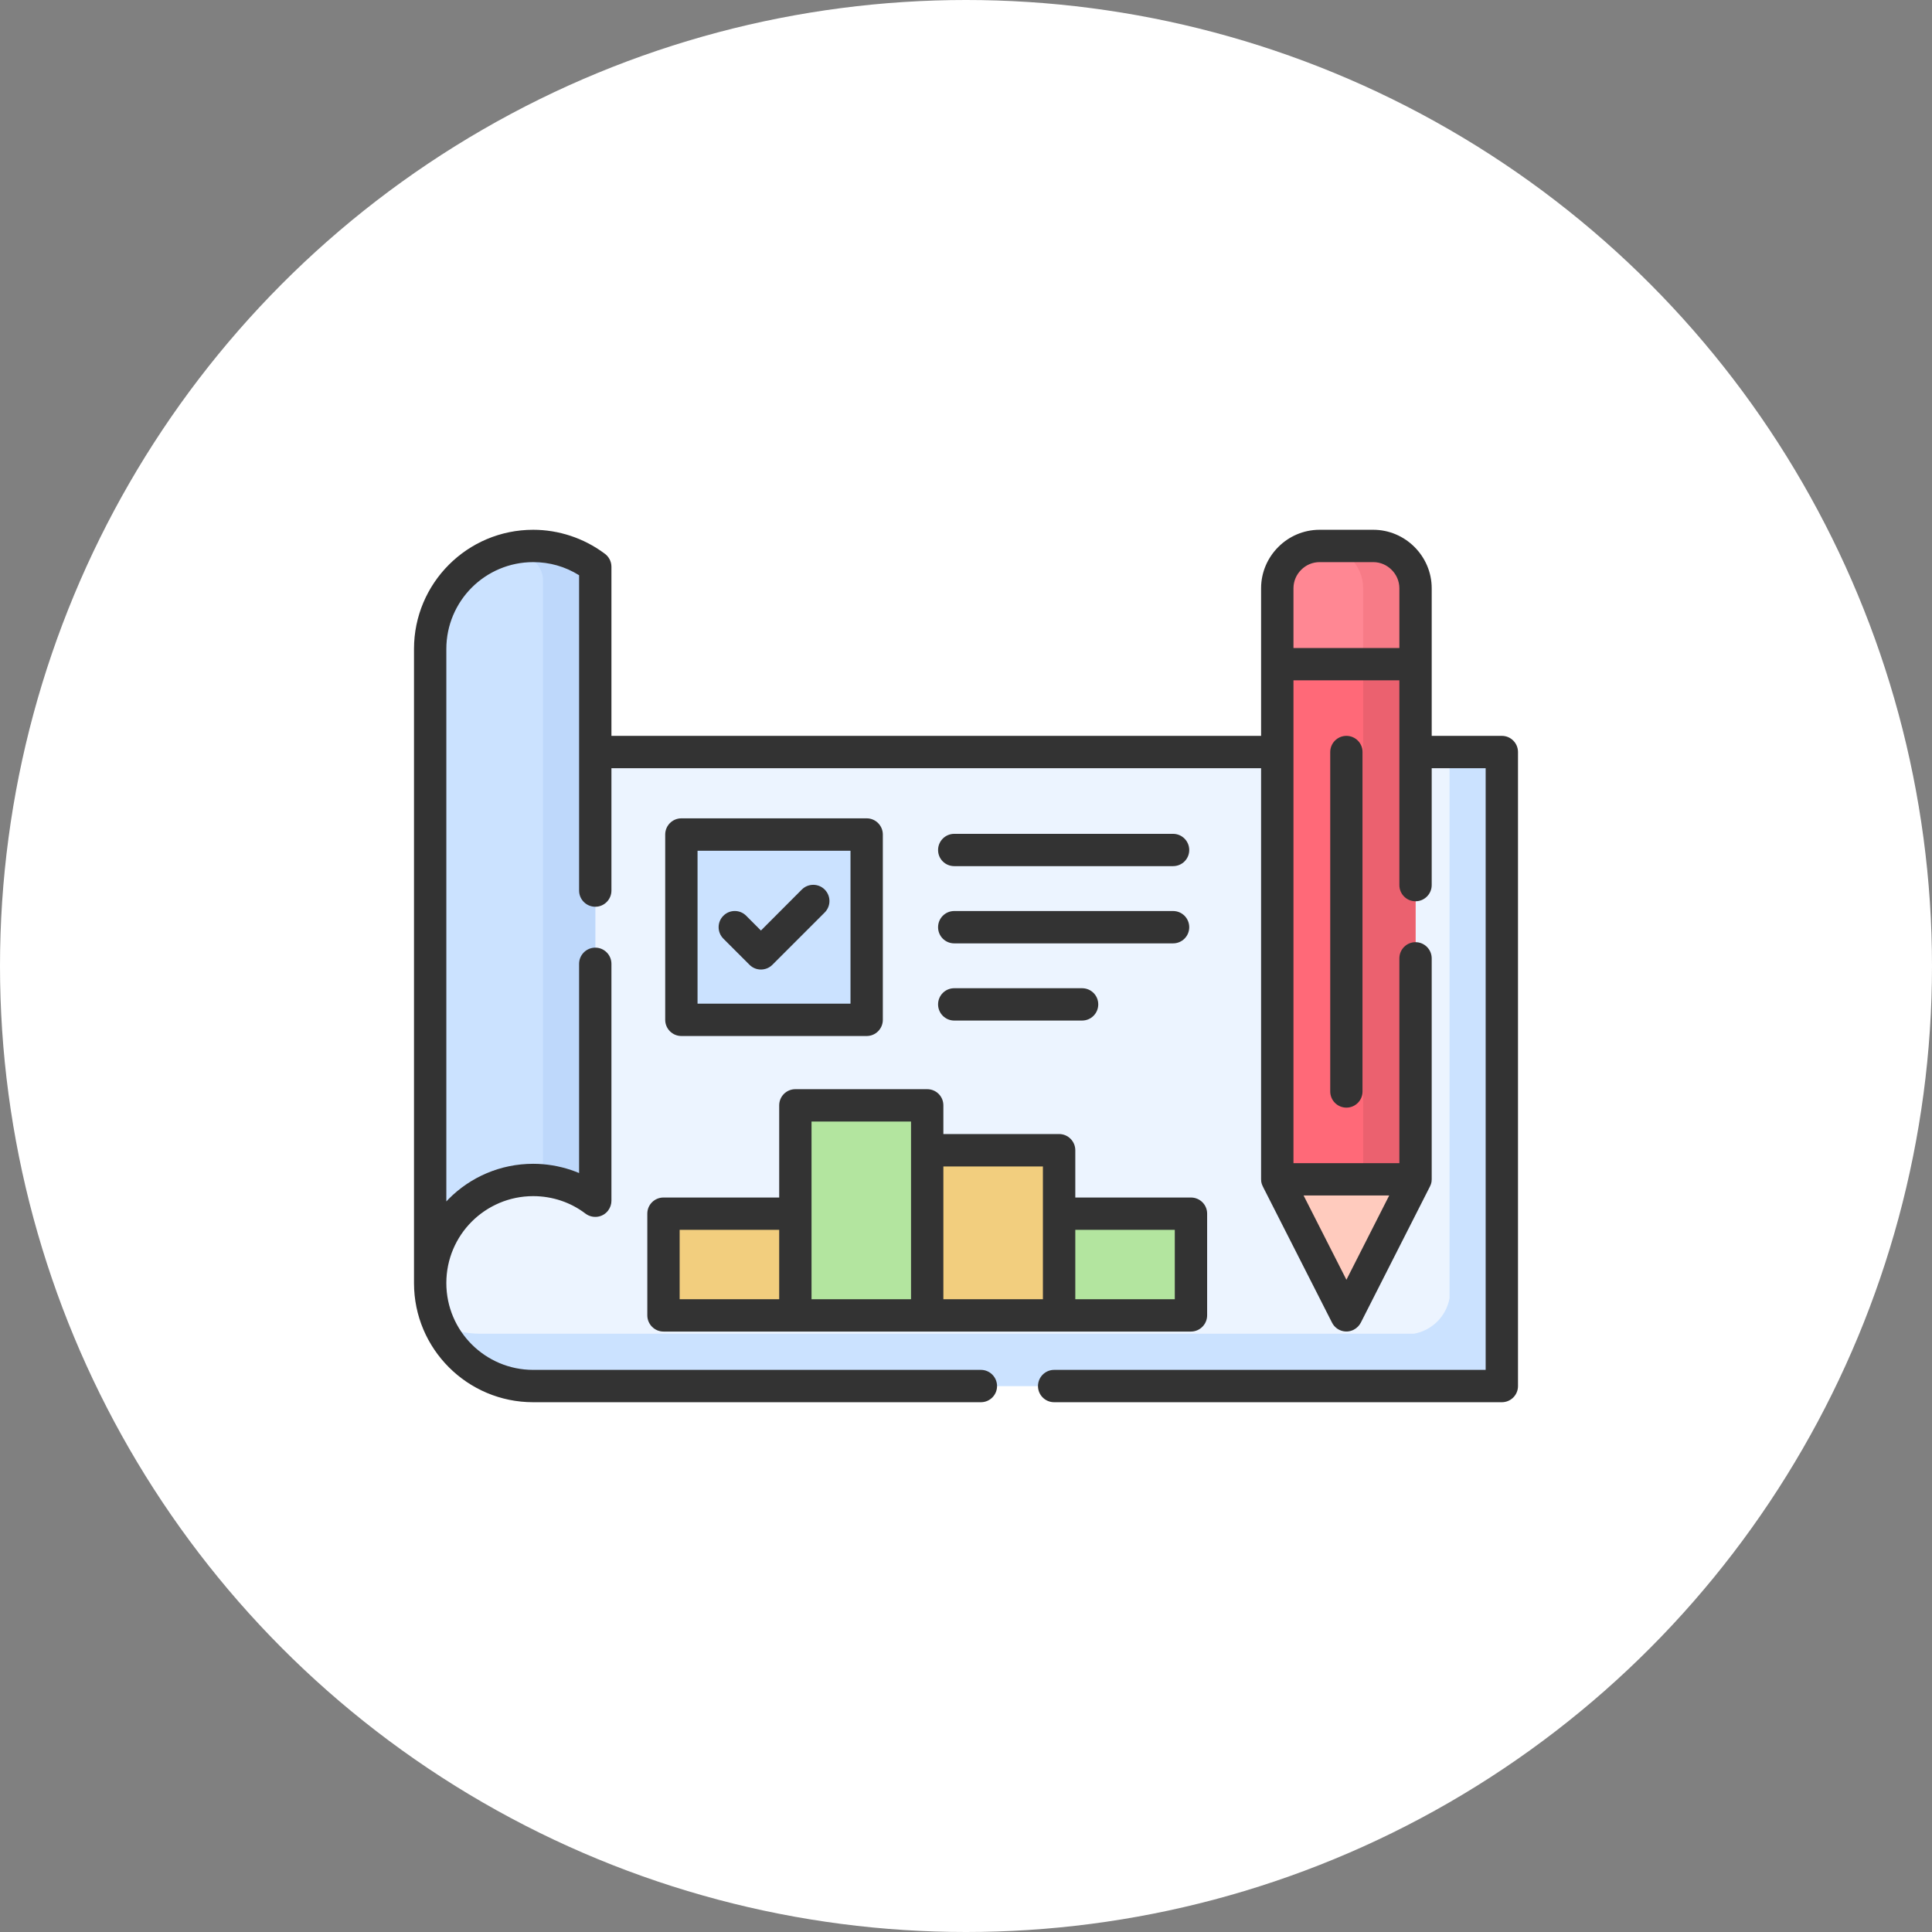 <svg width="42" height="42" viewBox="0 0 42 42" fill="none" xmlns="http://www.w3.org/2000/svg">
<rect x="0" y="0" width="42" height="42" fill="#808080" stroke="none"/>
<circle cx="21" cy="21" r="21" fill="white"/>
<g clip-path="url(#clip0_1529_10915)">
<path fill-rule="evenodd" clip-rule="evenodd" d="M9.352 16.349H31.876C32.269 16.418 32.579 16.729 32.649 17.122V29.359C32.579 29.752 32.269 30.061 31.876 30.132H11.591C10.354 30.132 9.352 29.129 9.352 27.892L9.352 16.349Z" fill="#ECF4FF"/>
<path fill-rule="evenodd" clip-rule="evenodd" d="M11.591 11.87C10.354 11.87 9.352 12.871 9.352 14.109V27.892C9.352 26.654 10.354 25.653 11.591 25.653C12 25.653 12.378 25.747 12.702 25.946C12.812 26.014 12.941 25.94 12.941 25.8C12.941 21.397 12.941 14.926 12.941 12.607C12.941 12.472 12.871 12.256 12.669 12.145C12.348 11.968 11.983 11.87 11.591 11.87Z" fill="#CBE2FF"/>
<path fill-rule="evenodd" clip-rule="evenodd" d="M15.153 18.143H18.499C18.687 18.143 18.841 18.297 18.841 18.484V21.828C18.841 22.017 18.687 22.17 18.499 22.17H15.153C14.966 22.17 14.813 22.017 14.813 21.828V18.484C14.813 18.297 14.966 18.143 15.153 18.143Z" fill="#CBE2FF"/>
<path fill-rule="evenodd" clip-rule="evenodd" d="M30.772 14.438L29.202 13.961L27.767 14.438V25.637L29.278 26.03L30.772 25.637V14.438Z" fill="#FF6978"/>
<path fill-rule="evenodd" clip-rule="evenodd" d="M29.459 28.221L30.021 27.116L30.772 25.637H29.27H27.767L28.518 27.116L29.08 28.221C29.164 28.387 29.375 28.387 29.459 28.221Z" fill="#FFCBBE"/>
<path fill-rule="evenodd" clip-rule="evenodd" d="M30.772 14.438V12.788C30.772 12.283 30.358 11.87 29.854 11.87H28.687C28.18 11.87 27.767 12.283 27.767 12.788V14.438H30.772Z" fill="#FF8793"/>
<path fill-rule="evenodd" clip-rule="evenodd" d="M14.999 28.595H17.29L17.666 27.351L17.29 26.384H14.999C14.707 26.435 14.476 26.667 14.424 26.96V28.019C14.476 28.312 14.707 28.543 14.999 28.595Z" fill="#F2CE7E"/>
<path fill-rule="evenodd" clip-rule="evenodd" d="M17.29 28.594H20.157L20.549 27.181L20.157 25.005V24.605C20.106 24.312 19.874 24.081 19.581 24.029H17.867C17.573 24.081 17.342 24.312 17.29 24.605L17.29 28.594Z" fill="#B3E59F"/>
<path fill-rule="evenodd" clip-rule="evenodd" d="M20.157 28.595H23.024L23.313 27.642L23.024 26.384V25.581C22.972 25.289 22.741 25.057 22.447 25.006H20.157V28.595Z" fill="#F2CE7E"/>
<path fill-rule="evenodd" clip-rule="evenodd" d="M23.024 28.595H25.314C25.607 28.543 25.838 28.312 25.89 28.019V26.96C25.838 26.667 25.607 26.435 25.314 26.384H23.024V28.595Z" fill="#B3E59F"/>
<path fill-rule="evenodd" clip-rule="evenodd" d="M30.738 28.994H10.454C10.129 28.994 9.822 28.925 9.545 28.802C9.893 29.586 10.678 30.132 11.591 30.132H31.876C32.269 30.061 32.579 29.752 32.649 29.359V17.122C32.579 16.729 32.269 16.418 31.876 16.349H31.512V28.221C31.441 28.614 31.132 28.924 30.738 28.994Z" fill="#CBE2FF"/>
<path fill-rule="evenodd" clip-rule="evenodd" d="M11.804 16.349V25.661C12.13 25.689 12.434 25.782 12.702 25.946C12.812 26.014 12.941 25.94 12.941 25.8V16.349V12.607C12.941 12.472 12.871 12.256 12.669 12.145C12.348 11.968 11.983 11.87 11.591 11.87C11.396 11.87 11.204 11.895 11.024 11.941C11.202 11.989 11.372 12.057 11.531 12.145C11.733 12.256 11.804 12.472 11.804 12.607L11.804 16.349Z" fill="#BED8FB"/>
<path fill-rule="evenodd" clip-rule="evenodd" d="M29.634 14.438V16.349V25.637H30.772V16.349V14.438H29.634Z" fill="#EB616F"/>
<path fill-rule="evenodd" clip-rule="evenodd" d="M29.634 12.788V14.093V14.438H30.772V12.788C30.772 12.283 30.358 11.87 29.853 11.87H28.715C29.221 11.87 29.634 12.283 29.634 12.788Z" fill="#F77B87"/>
<path d="M30.421 14.087V12.788C30.421 12.632 30.356 12.49 30.253 12.388C30.15 12.284 30.009 12.22 29.854 12.22H28.687C28.53 12.22 28.389 12.284 28.286 12.388C28.183 12.49 28.119 12.632 28.119 12.788V14.087L30.421 14.087ZM15.725 20.405C15.588 20.267 15.588 20.045 15.725 19.908C15.862 19.77 16.085 19.77 16.222 19.908L16.542 20.229L17.431 19.338C17.568 19.201 17.791 19.201 17.928 19.338C18.066 19.477 18.066 19.698 17.928 19.837L16.791 20.974C16.654 21.111 16.43 21.111 16.294 20.974L15.725 20.405ZM28.918 16.349C28.918 16.155 29.075 15.997 29.27 15.997C29.464 15.997 29.621 16.155 29.621 16.349V23.727C29.621 23.921 29.464 24.079 29.27 24.079C29.075 24.079 28.918 23.921 28.918 23.727V16.349ZM23.376 28.244H25.539V26.735H23.376V28.244ZM25.89 28.947C22.068 28.947 18.245 28.947 14.424 28.947C14.23 28.947 14.072 28.788 14.072 28.594V26.383C14.072 26.189 14.23 26.033 14.424 26.033H16.939V24.029C16.939 23.835 17.096 23.678 17.29 23.678H20.157C20.352 23.678 20.508 23.835 20.508 24.029V24.653H23.024C23.218 24.653 23.376 24.811 23.376 25.005V26.033H25.89C26.084 26.033 26.242 26.189 26.242 26.383V28.594C26.242 28.788 26.084 28.947 25.89 28.947ZM20.508 28.244H22.672V25.358H20.508V28.244ZM17.642 28.244H19.805V25.005V24.381H17.642V28.244ZM14.775 28.244H16.939V26.735H14.775V28.244ZM13.292 15.997H27.415V14.438V12.788C27.415 12.438 27.559 12.121 27.789 11.891C28.018 11.661 28.336 11.517 28.687 11.517H29.854C30.203 11.517 30.52 11.661 30.75 11.891C30.98 12.121 31.124 12.438 31.124 12.788V14.438V15.997H32.649C32.843 15.997 33 16.155 33 16.349V30.132C33 30.326 32.843 30.483 32.649 30.483H22.916C22.722 30.483 22.565 30.326 22.565 30.132C22.565 29.938 22.722 29.78 22.916 29.78H32.297V16.7H31.124V19.241C31.124 19.435 30.966 19.593 30.772 19.593C30.578 19.593 30.421 19.435 30.421 19.241V16.349V14.79H28.119V16.349V25.286H30.421V20.834C30.421 20.64 30.578 20.482 30.772 20.482C30.966 20.482 31.124 20.64 31.124 20.834V25.637C31.124 25.722 31.101 25.764 31.064 25.836L29.584 28.751C29.551 28.816 29.497 28.872 29.427 28.908C29.254 28.996 29.044 28.925 28.957 28.753L27.471 25.829C27.436 25.759 27.415 25.719 27.415 25.637V16.7H13.292V19.36C13.292 19.554 13.135 19.712 12.941 19.712C12.747 19.712 12.589 19.554 12.589 19.36V16.349V12.505C12.287 12.316 11.947 12.22 11.591 12.22C11.07 12.22 10.598 12.432 10.256 12.773C9.914 13.116 9.703 13.588 9.703 14.108V26.118C9.721 26.098 9.74 26.078 9.759 26.059C10.228 25.59 10.876 25.3 11.591 25.3C11.877 25.3 12.153 25.348 12.415 25.435C12.473 25.455 12.532 25.477 12.589 25.501V20.953C12.589 20.759 12.747 20.601 12.941 20.601C13.135 20.601 13.292 20.759 13.292 20.953V26.104C13.292 26.177 13.268 26.252 13.22 26.316C13.104 26.47 12.884 26.5 12.728 26.383C12.568 26.261 12.386 26.164 12.192 26.1C12.006 26.038 11.804 26.003 11.591 26.003C11.07 26.003 10.598 26.215 10.256 26.556C9.914 26.898 9.703 27.371 9.703 27.892C9.703 28.414 9.914 28.885 10.256 29.227C10.598 29.568 11.07 29.78 11.591 29.78H21.324C21.518 29.78 21.675 29.938 21.675 30.132C21.675 30.326 21.518 30.483 21.324 30.483H11.591C10.876 30.483 10.228 30.193 9.759 29.724C9.29 29.255 9 28.608 9 27.892V14.108C9 13.394 9.29 12.745 9.759 12.276C10.228 11.807 10.876 11.517 11.591 11.517C12.145 11.517 12.69 11.698 13.135 12.028C13.229 12.091 13.292 12.199 13.292 12.321L13.292 15.997ZM30.2 25.989H28.339L29.27 27.821L30.2 25.989ZM25.502 18.127C25.696 18.127 25.853 18.285 25.853 18.479C25.853 18.673 25.696 18.829 25.502 18.829H20.744C20.549 18.829 20.393 18.673 20.393 18.479C20.393 18.285 20.55 18.127 20.744 18.127H25.502ZM23.523 21.483C23.719 21.483 23.875 21.64 23.875 21.834C23.875 22.028 23.719 22.186 23.523 22.186H20.744C20.55 22.186 20.393 22.028 20.393 21.834C20.393 21.64 20.55 21.483 20.744 21.483H23.523ZM25.502 19.805C25.696 19.805 25.853 19.962 25.853 20.157C25.853 20.351 25.696 20.508 25.502 20.508H20.744C20.549 20.508 20.393 20.351 20.393 20.157C20.393 19.962 20.55 19.805 20.744 19.805H25.502ZM14.813 17.79H18.841C19.035 17.79 19.192 17.948 19.192 18.142V22.17C19.192 22.364 19.035 22.522 18.841 22.522H14.813C14.618 22.522 14.461 22.364 14.461 22.17V18.142C14.461 17.948 14.618 17.79 14.813 17.79ZM18.489 18.495H15.164V21.819H18.489V18.495Z" fill="#333333"/>
</g>
<defs>
<clipPath id="clip0_1529_10915">
<rect width="24" height="24" fill="white" transform="translate(9 9)"/>
</clipPath>
</defs>
</svg>
